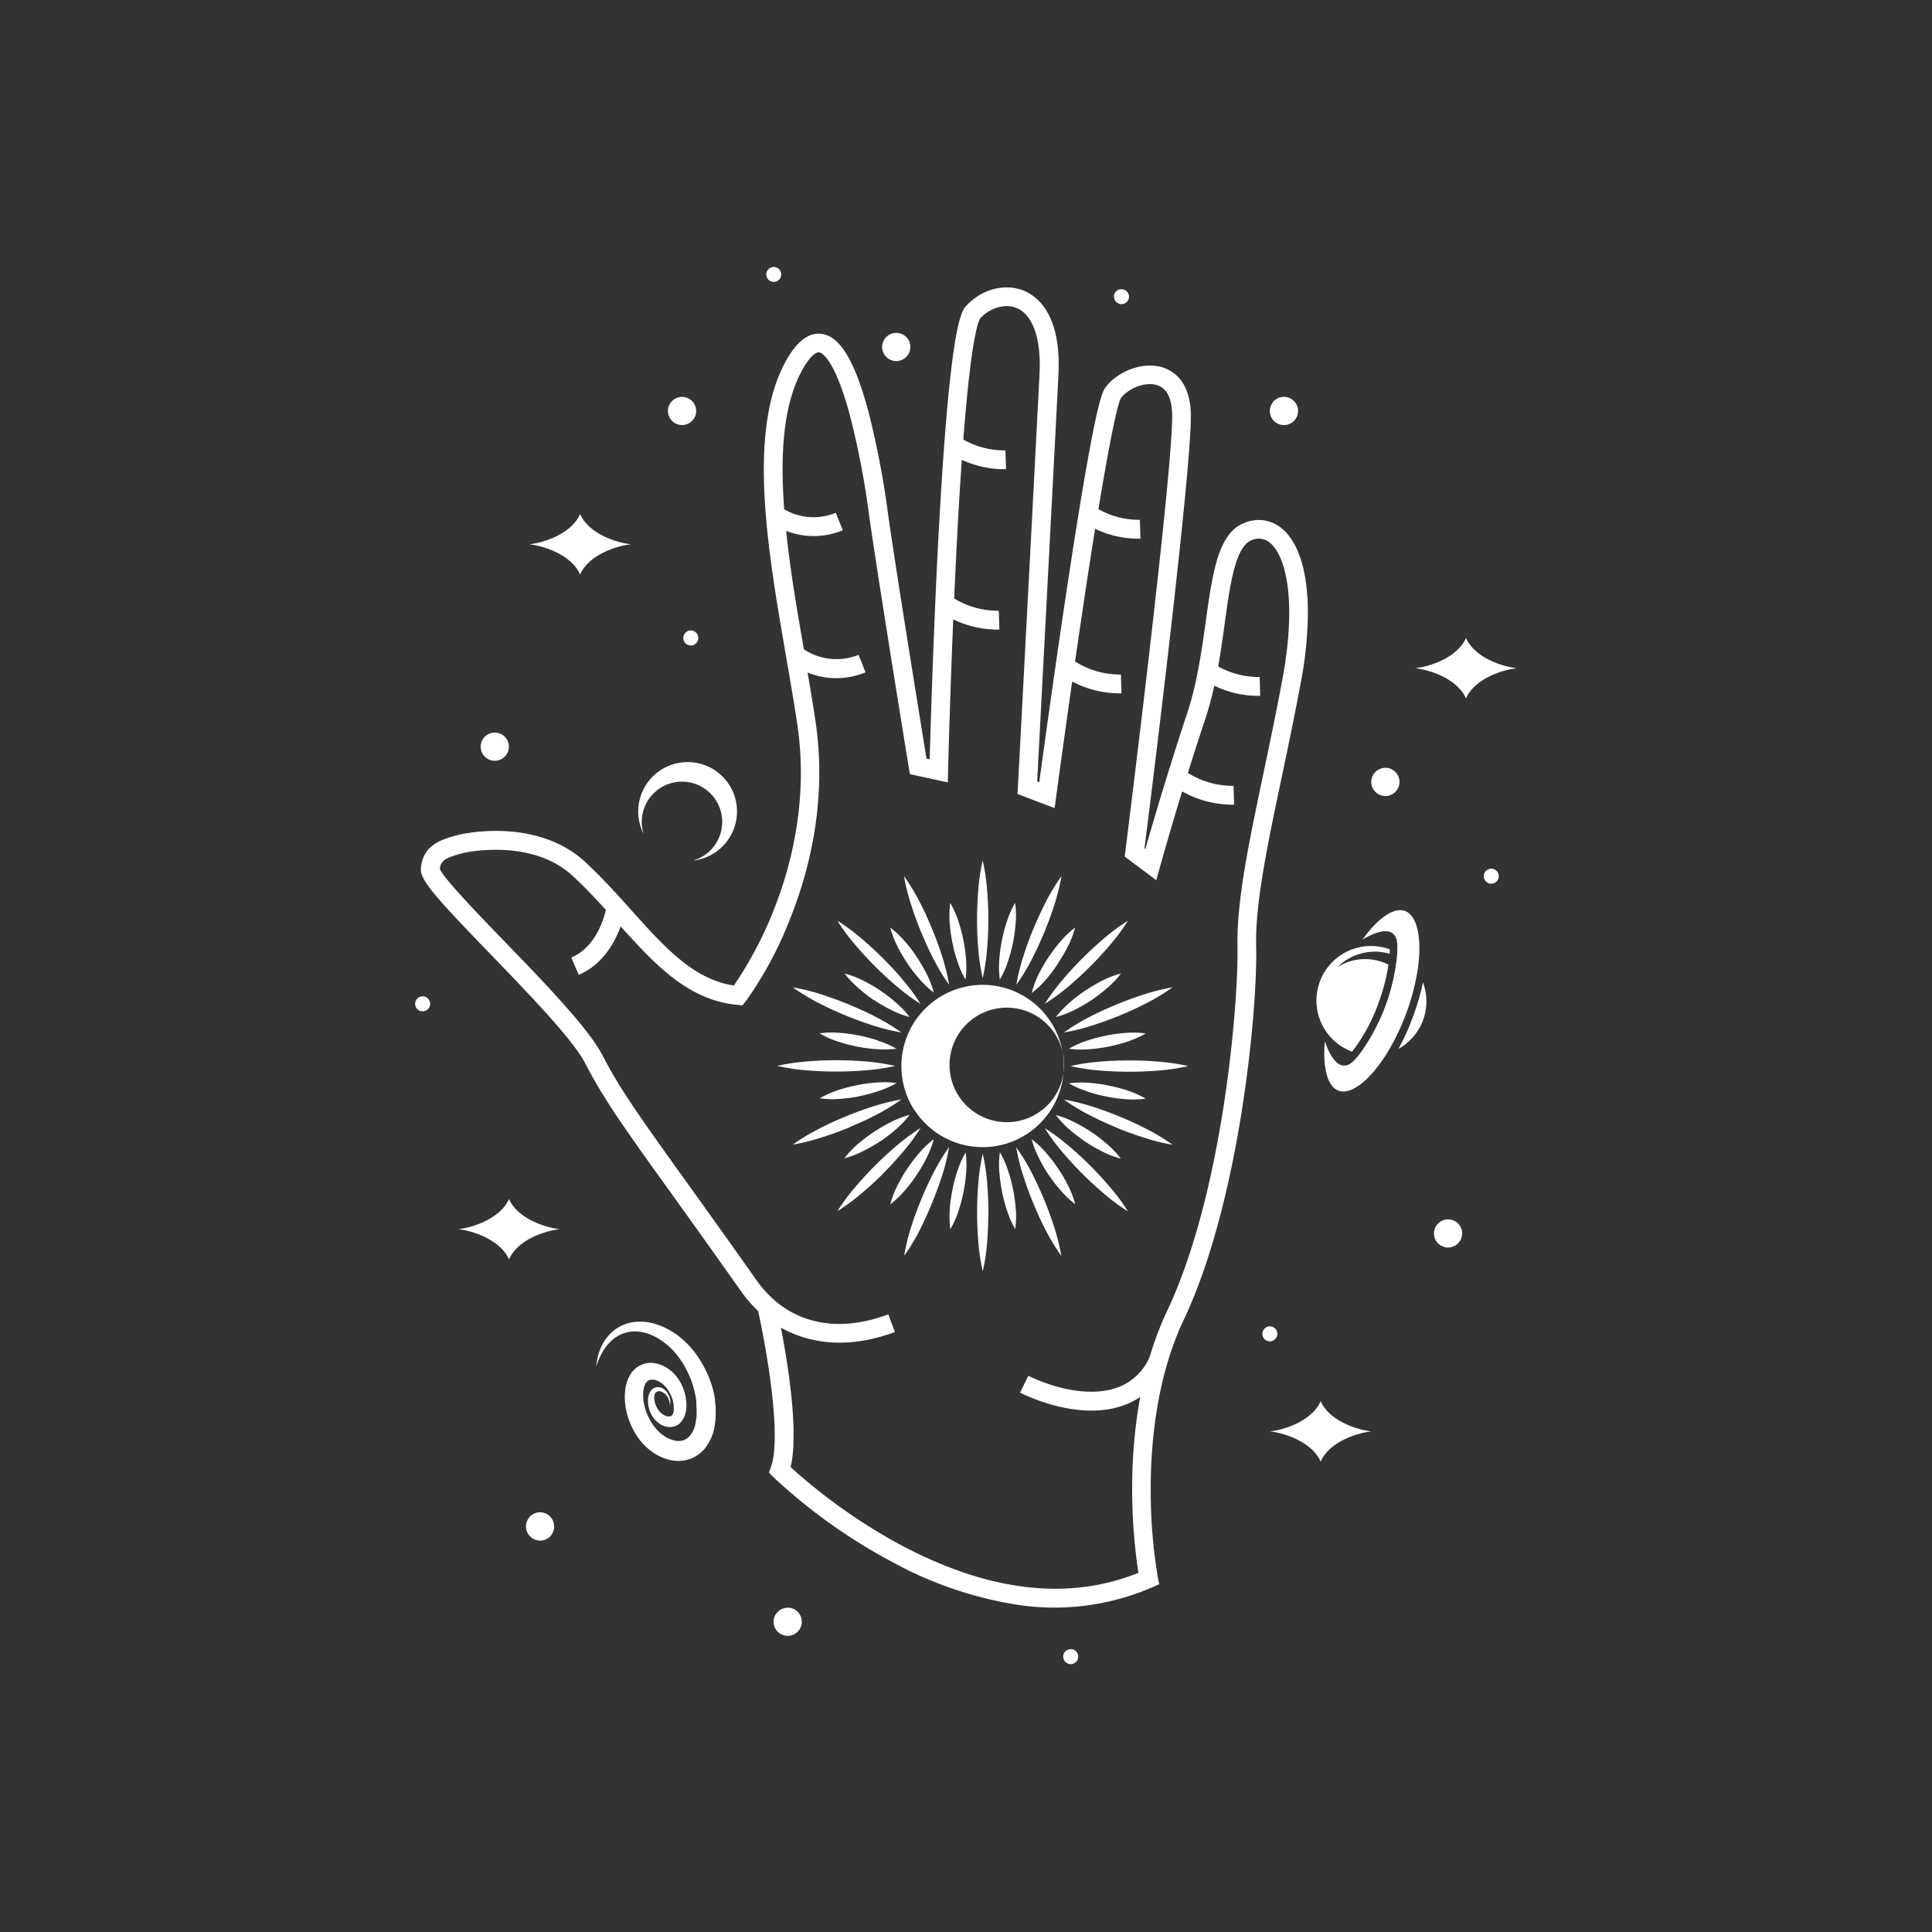 <svg id="Layer_1" data-name="Layer 1" xmlns="http://www.w3.org/2000/svg" viewBox="0 0 500 500"><rect x="0" y="0" width="500" height="500" fill="#333333" stroke="none"/><defs><style>.cls-1{fill:#fff;}</style></defs><path class="cls-1" d="M166.55,215.77a12.78,12.78,0,1,1,12.81,6.94,10.41,10.41,0,1,0-12.81-6.94ZM131,195.39a3.65,3.65,0,1,0-5.1.8A3.66,3.66,0,0,0,131,195.39Zm11.72,201.79a3.65,3.65,0,1,0-5.09.81A3.63,3.63,0,0,0,142.75,397.18Zm229.08-80.12a3.65,3.65,0,1,0,5.1-.81A3.66,3.66,0,0,0,371.83,317.06ZM355.58,200.22a3.65,3.65,0,1,0,5.1-.81A3.63,3.63,0,0,0,355.58,200.22Zm-26.25-96a3.65,3.65,0,1,0,5.1-.81A3.66,3.66,0,0,0,329.33,104.19Zm-149.86,4.29a3.65,3.65,0,1,0-5.1.81A3.66,3.66,0,0,0,179.47,108.48ZM229,87.65a3.65,3.65,0,1,0,5.09-.81A3.65,3.65,0,0,0,229,87.65Zm-28.1,329.91a3.65,3.65,0,1,0,5.1-.81A3.65,3.65,0,0,0,200.94,417.56ZM265,75.25c3.66,1.52,9.7,6.36,8.92,21.72-1.05,20.84-4.86,93-5.5,105.27l.54.2c1-7.37,3.71-27.09,6.69-47,7.67-51.29,9.6-54,10.42-55.13,2.76-3.87,9.35-6.9,14.76-5.24,2.65.81,7.13,3.44,7.36,12,0,.22,0,.47,0,.73,0,15.63-10.41,99.33-12,111.74l.23.17c1.81-6.34,6-20.62,10.84-35.19,2.53-7.58,3.73-16.13,4.79-23.68,1.79-12.83,3.21-23,10.14-25.57a9.32,9.32,0,0,1,9.62,1.56c3.2,2.68,5.35,7.63,6.22,14.32a58.79,58.79,0,0,1,.45,7.49,99.76,99.76,0,0,1-1.88,18.24c-1.61,8.63-3.29,16.64-4.92,24.38-3.68,17.49-6.85,32.59-6.59,43.65.2,8.36-.89,24.88-3.78,43-2.43,15.21-7,36.85-14.93,53.6-7.07,14.9-8.58,32-8.58,43.78v.4a135.37,135.37,0,0,0,1.84,22.47L300,410l-1.77.78a63.56,63.56,0,0,1-35.76,4.4,99.63,99.63,0,0,1-31.43-10.87,144.55,144.55,0,0,1-31-22.13L199,381.1l.52-1.46c2.87-8-1.25-31-3.32-40.36a34,34,0,0,1-4.46-5.16c-7.33-10.4-13.3-18.71-18.09-25.39-12-16.67-17.41-24.27-22.13-33.42-3.24-6.3-14.59-18-24.59-28.38-14.62-15.11-18.27-19.3-18-22.22.51-6.21,5.6-7.55,9.69-8.63l.39-.1c.8-.19,19.92-4.52,32.5,7.15,4.3,4,8.12,8.24,11.82,12.36,8.64,9.63,16.15,18,26.59,19.56a98.82,98.82,0,0,0,10-18.74c4.57-11.21,9.39-28.77,6.43-48.78-.83-5.62-1.85-11.46-2.92-17.66-2.4-13.91-4.89-28.3-5.57-41.62-.8-15.44,1.06-26.91,5.66-35.06,2.9-5.12,6.07-7.38,9.45-6.73,4.58.88,8.3,7.15,11.69,19.73a225.9,225.9,0,0,1,5,25.6c1.7,12.63,8.66,55.59,10.12,64.53l.82.18c.22-7.95.91-30.79,2.08-53.94,3-58.53,6.08-62,7.4-63.42C254,74.82,260.11,73.23,265,75.25Zm-11.32,7.14c-.3.41-1.78,3.28-3.46,20.74-.31,3.2-.62,6.75-.91,10.63a21.72,21.72,0,0,0,10.9,2.81l.15,4.86A26,26,0,0,1,248.92,119c-.5,7.18-1,15.32-1.44,24.37-.19,3.87-.37,7.73-.54,11.51a21.82,21.82,0,0,0,11.55,3.19l.15,4.86a26.16,26.16,0,0,1-11.94-2.64c-.9,21.44-1.34,39-1.34,39.25l-.07,2.94-9.81-2.13-.27-1.64c-.09-.52-8.5-52.17-10.41-66.29a216.6,216.6,0,0,0-4.86-25c-4-14.76-7.29-16.11-7.91-16.23-.8-.15-2.35.91-4.29,4.35-5.08,9-5.86,22-4.79,36.27a15.17,15.17,0,0,0,13.34.91l1.83,4.51a19.66,19.66,0,0,1-14.66.16c1,10.08,2.85,20.61,4.58,30.65a15.24,15.24,0,0,0,14.15,1.43L224,174a19.69,19.69,0,0,1-15,.05c.76,4.4,1.46,8.63,2.07,12.76,3.13,21.17-2,39.68-6.8,51.48A96.86,96.86,0,0,1,193,259.13l-.82,1.05-1.33-.12c-12.64-1.15-21.27-10.35-30.23-20.33-1.47,4.1-4.57,9.89-10.85,12.56l-1.91-4.48c6.16-2.62,8.34-9.71,8.94-12.32-2.72-3-5.54-6-8.58-8.8-10.52-9.74-27.31-6.14-28.06-6l-.28.08c-4.2,1.1-5.77,1.73-6.06,4.08.94,2.45,10,11.81,16.64,18.68,10.25,10.59,21.85,22.59,25.43,29.53,4.55,8.83,9.94,16.35,21.75,32.81,4.8,6.69,10.77,15,18.12,25.42,7.69,10.92,20.13,14.14,34.13,8.86l1.71,4.56c-10.85,4.09-21.18,3.58-29.5-1.12,1.83,9.46,4.67,27.1,2.51,36.1a145.07,145.07,0,0,0,28.9,20.36c22.56,11.91,43.11,14.26,61.11,7A145.63,145.63,0,0,1,293,385.76v-.52a131.71,131.71,0,0,1,2.08-23.7,19.44,19.44,0,0,1-4.09,2.09c-10.83,4-23.39-1.45-27-3.21l2.14-4.37c6.5,3.19,16,5.66,23.16,3a14.33,14.33,0,0,0,8.34-8.17A82.31,82.31,0,0,1,302,339.37c14.71-31,18.57-80.73,18.25-94.38,0-.47,0-.94,0-1.42,0-11.45,3.12-26.28,6.71-43.35,1.62-7.71,3.3-15.69,4.9-24.27,3.91-20.93.75-32.17-3.14-35.43a4.45,4.45,0,0,0-4.78-.73c-4.22,1.58-5.59,11.35-7,21.69-.49,3.51-1,7.24-1.68,11A21.7,21.7,0,0,0,326,175.21l.14,4.87a26,26,0,0,1-11.89-2.63,81.89,81.89,0,0,1-2.31,8.57c-1.6,4.8-3.13,9.57-4.52,14a21.87,21.87,0,0,0,11.83,3.36l.14,4.86a26.43,26.43,0,0,1-13.45-3.43c-3.41,11.17-5.71,19.43-5.74,19.55l-.95,3.44-8.18-6.13.18-1.4c.12-1,12.47-99.24,12.1-113.14-.12-4.19-1.43-6.7-3.92-7.46-3.2-1-7.64,1-9.36,3.39-.53.93-2,5.75-5.8,28.72A21.74,21.74,0,0,0,295,134.54l.15,4.87a26,26,0,0,1-11.74-2.56c-.9,5.64-1.92,12.21-3.06,19.87-.73,4.9-1.45,9.79-2.12,14.47a21.81,21.81,0,0,0,11.87,3.38l.14,4.87a26.49,26.49,0,0,1-12.76-3.06c-2.37,16.62-4.11,29.57-4.14,29.75l-.4,3-9.6-3.64.09-1.78c.05-.84,4.46-84.34,5.6-107,.46-9-1.7-15.22-5.93-17C259.77,78.35,255.84,80,253.68,82.39Zm-90.39,58.47c-4.23-.48-11-2.92-13.15-7.82-2.14,4.9-8.92,7.34-13.15,7.82,4.23.49,11,2.92,13.15,7.82C152.28,143.78,159.06,141.35,163.29,140.86ZM328.64,370.44c4.22.48,11,2.92,13.14,7.82,2.15-4.9,8.93-7.34,13.15-7.82-4.22-.49-11-2.92-13.15-7.82C339.64,367.52,332.86,370,328.64,370.44Zm37.61-197.51c4.23.49,11,2.92,13.15,7.82,2.14-4.9,8.92-7.33,13.15-7.82-4.23-.48-11-2.92-13.15-7.82C377.26,170,370.48,172.45,366.25,172.93ZM144.87,318.11c-4.22-.49-11-2.92-13.14-7.82-2.14,4.9-8.93,7.33-13.15,7.82,4.22.48,11,2.92,13.15,7.82C133.87,321,140.65,318.59,144.87,318.11Zm92-30.53a21,21,0,1,0,5.8-29.18A21,21,0,0,0,236.83,287.58Zm-9.06,7.81a42.65,42.65,0,0,0,4-3.08,24.24,24.24,0,0,0,3.58-3.77,23.91,23.91,0,0,0-4.85,1.87,38.93,38.93,0,0,0-4.39,2.55A40,40,0,0,0,222.1,296a23.75,23.75,0,0,0-3.57,3.77,24.14,24.14,0,0,0,4.85-1.87A39.83,39.83,0,0,0,227.77,295.39Zm7,7.05a40.58,40.58,0,0,0-2.56,4.39,24.73,24.73,0,0,0-1.86,4.85,23.36,23.36,0,0,0,3.77-3.58,40.61,40.61,0,0,0,5.63-8.43,24.14,24.14,0,0,0,1.87-4.85,24.24,24.24,0,0,0-3.77,3.58A41,41,0,0,0,234.82,302.44Zm11,10.47a24.59,24.59,0,0,0,.14,5.2,24,24,0,0,0,2.11-4.75,39.89,39.89,0,0,0,1.3-4.91,40.52,40.52,0,0,0,.68-5,25.25,25.25,0,0,0-.13-5.2,24.68,24.68,0,0,0-2.12,4.75,42.12,42.12,0,0,0-2,9.94Zm12.84-9.49a40.52,40.52,0,0,0,.68,5,39.89,39.89,0,0,0,1.3,4.91,24,24,0,0,0,2.11,4.75,23.33,23.33,0,0,0,.14-5.2,40.82,40.82,0,0,0-2-9.94,24.63,24.63,0,0,0-2.11-4.75A24.58,24.58,0,0,0,258.62,303.42Zm12.76.64a38.8,38.8,0,0,0,3.08,4,23.79,23.79,0,0,0,3.77,3.58,24.12,24.12,0,0,0-1.86-4.85,39,39,0,0,0-2.56-4.39,41,41,0,0,0-3.08-4,24.24,24.24,0,0,0-3.77-3.58,24.75,24.75,0,0,0,1.87,4.85A38.93,38.93,0,0,0,271.38,304.06ZM282.49,293a40.78,40.78,0,0,0-4.39-2.55,24.37,24.37,0,0,0-4.85-1.87,24.19,24.19,0,0,0,3.57,3.77,42.65,42.65,0,0,0,4,3.08,40.78,40.78,0,0,0,4.39,2.55,24,24,0,0,0,4.86,1.87,23.81,23.81,0,0,0-3.58-3.77A41,41,0,0,0,282.49,293Zm-1.1-10.52a40.86,40.86,0,0,0,4.91,1.3,38.66,38.66,0,0,0,5,.69,24.48,24.48,0,0,0,5.19-.14,24.33,24.33,0,0,0-4.74-2.12,40.47,40.47,0,0,0-4.92-1.29,40,40,0,0,0-5-.68,25.26,25.26,0,0,0-5.2.13A24,24,0,0,0,281.39,282.44ZM286.3,268a40.86,40.86,0,0,0-4.91,1.3,24,24,0,0,0-4.75,2.11,23.93,23.93,0,0,0,5.2.13,40,40,0,0,0,5-.68,38.72,38.72,0,0,0,4.92-1.29,23.19,23.19,0,0,0,4.74-2.12,23.83,23.83,0,0,0-5.19-.13A40.43,40.43,0,0,0,286.3,268Zm-5.44-11.64a41,41,0,0,0-4,3.08,24.57,24.57,0,0,0-3.57,3.76,24.35,24.35,0,0,0,4.85-1.86,42.52,42.52,0,0,0,4.39-2.55,41,41,0,0,0,4-3.08,24.24,24.24,0,0,0,3.58-3.77,24,24,0,0,0-4.86,1.86A40.86,40.86,0,0,0,280.86,256.4Zm-7.05-7.06a39.77,39.77,0,0,0,2.56-4.38,24.21,24.21,0,0,0,1.86-4.86,24.24,24.24,0,0,0-3.77,3.58,40.61,40.61,0,0,0-5.63,8.43A25,25,0,0,0,267,257a23.79,23.79,0,0,0,3.77-3.58A38.8,38.8,0,0,0,273.81,249.34Zm-11.64-5.44a40,40,0,0,0,.68-5,23.23,23.23,0,0,0-.14-5.19,23.7,23.7,0,0,0-2.11,4.74,40.52,40.52,0,0,0-1.3,4.92,40,40,0,0,0-.68,5,24.48,24.48,0,0,0,.14,5.19,24.28,24.28,0,0,0,2.11-4.74A40.52,40.52,0,0,0,262.17,243.9Zm-15.7,0a38.72,38.72,0,0,0,1.29,4.92,24.33,24.33,0,0,0,2.12,4.74,25.15,25.15,0,0,0,.13-5.19,40,40,0,0,0-.68-5,40.52,40.52,0,0,0-1.3-4.92,23.7,23.7,0,0,0-2.11-4.74,24.48,24.48,0,0,0-.14,5.19A38.27,38.27,0,0,0,246.47,243.9Zm-12.3-.22a23.81,23.81,0,0,0-3.77-3.58,24.82,24.82,0,0,0,1.86,4.86,41.42,41.42,0,0,0,2.56,4.38,38.8,38.8,0,0,0,3.08,4,23.79,23.79,0,0,0,3.77,3.58,24.37,24.37,0,0,0-1.87-4.85,40.61,40.61,0,0,0-5.63-8.43Zm-8,15.15a40.51,40.51,0,0,0,4.39,2.55,23.89,23.89,0,0,0,4.85,1.86,24.62,24.62,0,0,0-3.58-3.76,41,41,0,0,0-4-3.08,39.91,39.91,0,0,0-4.39-2.56,24.12,24.12,0,0,0-4.85-1.86,24.19,24.19,0,0,0,3.57,3.77A40,40,0,0,0,226.15,258.83Zm1.09,10.51a40.82,40.82,0,0,0-9.94-2,23.92,23.92,0,0,0-5.2.13,23.51,23.51,0,0,0,4.75,2.12,38.14,38.14,0,0,0,4.91,1.29,40.27,40.27,0,0,0,5,.68,23.92,23.92,0,0,0,5.2-.13A24,24,0,0,0,227.24,269.34Zm-4.91,14.4a40.37,40.37,0,0,0,4.91-1.3,24,24,0,0,0,4.75-2.11,25.25,25.25,0,0,0-5.2-.13,40.27,40.27,0,0,0-5,.68,39.85,39.85,0,0,0-4.91,1.29,24.68,24.68,0,0,0-4.75,2.12,24.58,24.58,0,0,0,5.2.14A38.5,38.5,0,0,0,222.33,283.74Zm9.22-7.85a52.49,52.49,0,0,0-7.6-1.15c-2.54-.21-5.07-.31-7.61-.31s-5.07.1-7.6.32a52.59,52.59,0,0,0-7.61,1.14,52.62,52.62,0,0,0,7.61,1.15c2.53.21,5.07.31,7.6.31s5.07-.1,7.61-.31A51.14,51.14,0,0,0,231.55,275.89Zm-11.76,15.88c2.34-1,4.65-2,6.91-3.2a51.11,51.11,0,0,0,6.58-4,52.8,52.8,0,0,0-7.46,1.85c-2.42.78-4.8,1.65-7.15,2.63s-4.64,2-6.9,3.2a53,53,0,0,0-6.59,4,51.28,51.28,0,0,0,7.47-1.85C215.07,293.62,217.45,292.74,219.79,291.77Zm8.71,12q2.69-2.68,5.15-5.6a51.52,51.52,0,0,0,4.57-6.19,50.47,50.47,0,0,0-6.19,4.57q-2.91,2.46-5.6,5.15c-1.79,1.8-3.51,3.66-5.15,5.6a52.33,52.33,0,0,0-4.57,6.19,53.17,53.17,0,0,0,6.19-4.57C224.84,307.29,226.7,305.57,228.5,303.78Zm12.63,7.75q1.45-3.51,2.63-7.14a52.58,52.58,0,0,0,1.84-7.47,53.1,53.1,0,0,0-4,6.59c-1.16,2.26-2.23,4.56-3.19,6.91s-1.85,4.72-2.62,7.14A52.62,52.62,0,0,0,234,325a51.91,51.91,0,0,0,4-6.59C239.1,316.18,240.16,313.88,241.13,311.53Zm14.65,2.34c0-2.54-.1-5.07-.32-7.61a51.11,51.11,0,0,0-1.14-7.6,51.14,51.14,0,0,0-1.15,7.6c-.22,2.54-.31,5.07-.31,7.61s.1,5.07.31,7.6a52.28,52.28,0,0,0,1.15,7.6,52.25,52.25,0,0,0,1.14-7.6C255.67,318.94,255.77,316.4,255.78,313.87ZM267,303.51a51.91,51.91,0,0,0-4-6.59,51.28,51.28,0,0,0,1.85,7.47c.77,2.42,1.65,4.8,2.62,7.14s2,4.65,3.2,6.91a53.1,53.1,0,0,0,4,6.59,54,54,0,0,0-1.85-7.47q-1.17-3.63-2.62-7.14C269.23,308.07,268.17,305.77,267,303.51ZM270.41,292a51.52,51.52,0,0,0,4.57,6.19q2.46,2.91,5.16,5.6c1.79,1.79,3.65,3.51,5.6,5.15a52.22,52.22,0,0,0,6.18,4.57,52.33,52.33,0,0,0-4.57-6.19c-1.64-1.94-3.36-3.8-5.15-5.6s-3.65-3.51-5.6-5.15A50.47,50.47,0,0,0,270.41,292Zm18.43-.22c2.34,1,4.72,1.85,7.15,2.62a51.47,51.47,0,0,0,7.46,1.85,52.3,52.3,0,0,0-6.59-4c-2.26-1.17-4.56-2.23-6.9-3.2s-4.72-1.85-7.15-2.63a52.47,52.47,0,0,0-7.46-1.85,51.21,51.21,0,0,0,6.59,4C284.2,289.74,286.5,290.8,288.84,291.77Zm-11.76-15.88a51.27,51.27,0,0,0,7.61,1.15c2.53.21,5.07.31,7.6.31s5.07-.1,7.6-.31a52.62,52.62,0,0,0,7.61-1.15,52.59,52.59,0,0,0-7.61-1.14c-2.53-.22-5.06-.32-7.6-.32s-5.07.1-7.6.31A52.62,52.62,0,0,0,277.08,275.89ZM288.84,260c-2.34,1-4.64,2-6.9,3.2a51.21,51.21,0,0,0-6.59,4,51.15,51.15,0,0,0,7.46-1.85c2.43-.77,4.81-1.65,7.15-2.62s4.64-2,6.9-3.2a52.37,52.37,0,0,0,6.59-4,52.8,52.8,0,0,0-7.46,1.85Q292.35,258.56,288.84,260Zm-8.7-12c-1.8,1.79-3.52,3.65-5.16,5.6a52.22,52.22,0,0,0-4.57,6.18,50.4,50.4,0,0,0,6.19-4.56c1.95-1.64,3.81-3.36,5.6-5.16s3.51-3.65,5.15-5.6a52.22,52.22,0,0,0,4.57-6.18,52.14,52.14,0,0,0-6.18,4.56C283.79,244.5,281.93,246.22,280.14,248Zm-12.64-7.76c-1,2.34-1.85,4.72-2.62,7.15a50.83,50.83,0,0,0-1.85,7.46,51.21,51.21,0,0,0,4-6.59c1.17-2.26,2.23-4.56,3.2-6.9s1.84-4.72,2.62-7.15a54.21,54.21,0,0,0,1.85-7.46,52.37,52.37,0,0,0-4,6.59C269.53,235.61,268.47,237.91,267.5,240.25Zm-14.64-2.33c0,2.53.09,5.07.31,7.6a51.27,51.27,0,0,0,1.15,7.61,51.24,51.24,0,0,0,1.14-7.61c.22-2.53.32-5.07.32-7.6s-.11-5.07-.32-7.61a52.46,52.46,0,0,0-1.14-7.6,52.49,52.49,0,0,0-1.15,7.6C253,232.85,252.86,235.38,252.86,237.92Zm-11.23,10.35a52.37,52.37,0,0,0,4,6.59,52.11,52.11,0,0,0-1.84-7.46q-1.17-3.65-2.63-7.15c-1-2.34-2-4.64-3.2-6.9a51.21,51.21,0,0,0-4-6.59,52.83,52.83,0,0,0,1.86,7.46c.77,2.43,1.65,4.81,2.62,7.15S240.47,246,241.63,248.27Zm-3.41,11.52a52.22,52.22,0,0,0-4.57-6.18c-1.64-2-3.36-3.81-5.15-5.6s-3.66-3.51-5.6-5.16a53.09,53.09,0,0,0-6.19-4.56,52.22,52.22,0,0,0,4.57,6.18c1.64,1.95,3.36,3.81,5.15,5.6s3.66,3.52,5.6,5.16A50.4,50.4,0,0,0,238.22,259.79Zm-18.43.22q-3.51-1.45-7.14-2.62a52.6,52.6,0,0,0-7.47-1.85,53.1,53.1,0,0,0,6.59,4c2.26,1.17,4.56,2.23,6.9,3.2s4.73,1.85,7.15,2.62a51.47,51.47,0,0,0,7.46,1.85,51.11,51.11,0,0,0-6.58-4C224.44,262,222.13,261,219.79,260ZM326.7,345.19a1.94,1.94,0,1,0,1.94-1.93A1.94,1.94,0,0,0,326.7,345.19Zm-215.38-85.4a1.94,1.94,0,1,0-1.93,1.94A1.94,1.94,0,0,0,111.32,259.79Zm177-183a1.93,1.93,0,1,0,1.93-1.94A1.93,1.93,0,0,0,288.27,76.81Zm-90-5.75a1.93,1.93,0,1,0,1.93-1.94A1.93,1.93,0,0,0,198.31,71.06Zm76.84,357.69a1.94,1.94,0,1,0,1.93-1.93A1.93,1.93,0,0,0,275.15,428.75ZM180.72,165.11a1.94,1.94,0,1,0-1.93,1.94A1.93,1.93,0,0,0,180.72,165.11ZM384,226.76a1.94,1.94,0,1,0,1.94-1.94A1.93,1.93,0,0,0,384,226.76Zm-16,28.65c0,.16-.08.31-.11.46-.07.3-.15.59-.22.89l-.12.46-.32,1.16c0,.05,0,.11-.05.16-.12.43-.26.87-.39,1.31,0,.13-.09.27-.14.41-.1.33-.21.65-.32,1-.05.13-.09.27-.14.4-.15.45-.31.9-.48,1.34s-.24.66-.37,1l-.09.24-.39,1h0l-.41,1a1.47,1.47,0,0,1-.1.22c-.14.32-.27.63-.42.95h0c-.14.32-.29.63-.44.95l-.09.19c-.31.63-.62,1.24-.93,1.85l-.09.16-.48.89h0a14.05,14.05,0,0,0,6.37-17.18h0C368.18,254.58,368.08,255,368,255.41Zm-15.38-12.23Zm0,0s8.56-5.62,9,1.19a5.24,5.24,0,0,1,0,.68q0,1-.06,2.13a51.9,51.9,0,0,1-9.3,25.07c-.45.6-.91,1.17-1.36,1.68h0a5.8,5.8,0,0,1-.43.49c-4.76,4.88-7.59-5-7.59-5-.64,6.85.68,11.79,3.53,12.84,3.17,1.18,8-2.52,12.38-9.43A59.75,59.75,0,0,0,366.89,251c1.2-8.07-.07-14-3.24-15.22C360.8,234.69,356.59,237.57,352.61,243.18Zm7.08,2.52a14.11,14.11,0,0,0-9.81,26.46c.27-.33.56-.69.84-1.06a46.71,46.71,0,0,0,6-11.44,49.68,49.68,0,0,0,2.6-10,13.4,13.4,0,0,0-13.2.62,13.77,13.77,0,0,1,13.5-3.45C359.66,246.48,359.68,246.08,359.69,245.7ZM182.82,374.3a12.06,12.06,0,0,0,2-4.54c.09-.39.14-.76.19-1.13s.11-.75.14-1.12l.06-1.12,0-.55,0-.56,0-1.1c0-.37-.08-.73-.11-1.09l-.07-.54,0-.27,0-.27-.2-1.07a7.94,7.94,0,0,0-.24-1.05l-.27-1c-.1-.35-.22-.69-.34-1l-.17-.5a5.17,5.17,0,0,0-.18-.51,28.17,28.17,0,0,0-4.23-7.4c-.21-.28-.47-.54-.7-.81s-.46-.54-.72-.79l-.78-.75c-.13-.13-.25-.25-.39-.37l-.41-.35-.84-.69-.89-.62a8.83,8.83,0,0,0-.91-.59c-.3-.18-.61-.36-.93-.52a17.34,17.34,0,0,0-4-1.56,13.36,13.36,0,0,0-4.37-.33,11.45,11.45,0,0,0-2.16.42,11.25,11.25,0,0,0-2,.86,10.46,10.46,0,0,0-3.23,2.78,11.66,11.66,0,0,0-1.14,1.75c-.15.31-.31.61-.44.93l-.2.47c-.06.15-.12.32-.17.48a16.15,16.15,0,0,0-.83,3.91,18,18,0,0,1,1.53-3.6,12.15,12.15,0,0,1,2.3-3,9.37,9.37,0,0,1,3-1.94,10.07,10.07,0,0,1,1.69-.46,9.26,9.26,0,0,1,1.74-.12,11.23,11.23,0,0,1,3.43.67A15.58,15.58,0,0,1,171,346.8c.25.16.5.34.74.52s.47.37.7.56l.69.56.64.63.32.31.29.34.6.67c.19.23.36.48.55.72s.37.46.54.72l.49.75.25.38.23.4.44.79c.15.26.27.54.41.81s.27.54.39.82l.35.83.18.42c.05.14.09.28.15.43l.29.85a3.52,3.52,0,0,1,.13.43l.12.44c.08.29.17.57.24.86l.18.88a6.83,6.83,0,0,1,.17.88l.13.88,0,.22,0,.22,0,.44c0,.29,0,.59.06.88v1.3l0,.43c0,.29,0,.57-.06.86s-.09.55-.14.83a6.47,6.47,0,0,1-.15.81,7,7,0,0,1-1.18,2.65,4.09,4.09,0,0,1-1.91,1.43,4.35,4.35,0,0,1-2.46,0,8.05,8.05,0,0,1-2.7-1.26,10.7,10.7,0,0,1-2.28-2.19,14.47,14.47,0,0,1-2.73-6,10.62,10.62,0,0,1-.18-3.21,6.74,6.74,0,0,1,.12-.74,3.2,3.2,0,0,1,.07-.33c0-.1.07-.21.1-.31a3,3,0,0,1,.53-1,1.89,1.89,0,0,1,.71-.53,1.31,1.31,0,0,1,.21-.08l.22-.05.25,0a2.53,2.53,0,0,1,.27,0,3.31,3.31,0,0,1,1.21.32l.16.06.16.09.32.18a5.68,5.68,0,0,1,.59.41c.19.15.37.33.56.51a7.46,7.46,0,0,1,.51.59,7.29,7.29,0,0,1,.88,1.35,8.63,8.63,0,0,1,1,3.09l0,.4v.39a2.42,2.42,0,0,1,0,.38,2,2,0,0,1,0,.36,2.45,2.45,0,0,1-.41,1.07l-.07.09,0,0,0,0a.27.27,0,0,0-.08.07l-.09.06-.1,0-.1.05a1.32,1.32,0,0,1-.23.05,2.17,2.17,0,0,1-1.21-.22,4.73,4.73,0,0,1-2.16-2.25,5.75,5.75,0,0,1-.53-1.61,3.77,3.77,0,0,1,.05-1.58,1.14,1.14,0,0,1,.89-.85,1.6,1.6,0,0,1,.74.06,2.74,2.74,0,0,1,.76.39,3.71,3.71,0,0,1,1.14,1.41,4.17,4.17,0,0,1,.31.9,2.88,2.88,0,0,1,.08,1,3.71,3.71,0,0,0,0-2,4.44,4.44,0,0,0-1-1.85,3.81,3.81,0,0,0-.9-.68,2.64,2.64,0,0,0-1.18-.3,2.15,2.15,0,0,0-1.26.39,2.63,2.63,0,0,0-.86,1,4.28,4.28,0,0,0-.37,1.15,5.58,5.58,0,0,0-.08.57,5.42,5.42,0,0,0,0,.57,7.55,7.55,0,0,0,.38,2.22,7.29,7.29,0,0,0,1,2,3.24,3.24,0,0,0,.37.46,4.27,4.27,0,0,0,.41.44,4.6,4.6,0,0,0,.47.41c.17.13.34.24.51.35a4.69,4.69,0,0,0,2.56.77A4,4,0,0,0,176,368.3a5.88,5.88,0,0,0,1.5-3c0-.2.08-.4.1-.6s0-.4.05-.6l0-.59a12.27,12.27,0,0,0-2.07-6.57,9,9,0,0,0-.71-.95,11.67,11.67,0,0,0-.84-.89,10.85,10.85,0,0,0-1-.8l-.52-.34-.27-.16-.28-.15a7.8,7.8,0,0,0-2.53-.86c-.24,0-.47-.07-.72-.07h-.74l-.74.11a6.21,6.21,0,0,0-.74.2,6.3,6.3,0,0,0-2.55,1.62A7.66,7.66,0,0,0,162.5,357l-.24.62c-.07.21-.11.41-.17.62a11.74,11.74,0,0,0-.24,1.21,15.73,15.73,0,0,0,.05,4.65,18.55,18.55,0,0,0,1.25,4.35,19.19,19.19,0,0,0,2.26,4,15.23,15.23,0,0,0,3.37,3.28,13.18,13.18,0,0,0,4.41,2.07,10.22,10.22,0,0,0,2.62.28,8.83,8.83,0,0,0,7-3.74Zm92.56-98.7a14.82,14.82,0,1,1-14.82-14.82A14.82,14.82,0,0,1,275.38,275.6Z"/></svg>